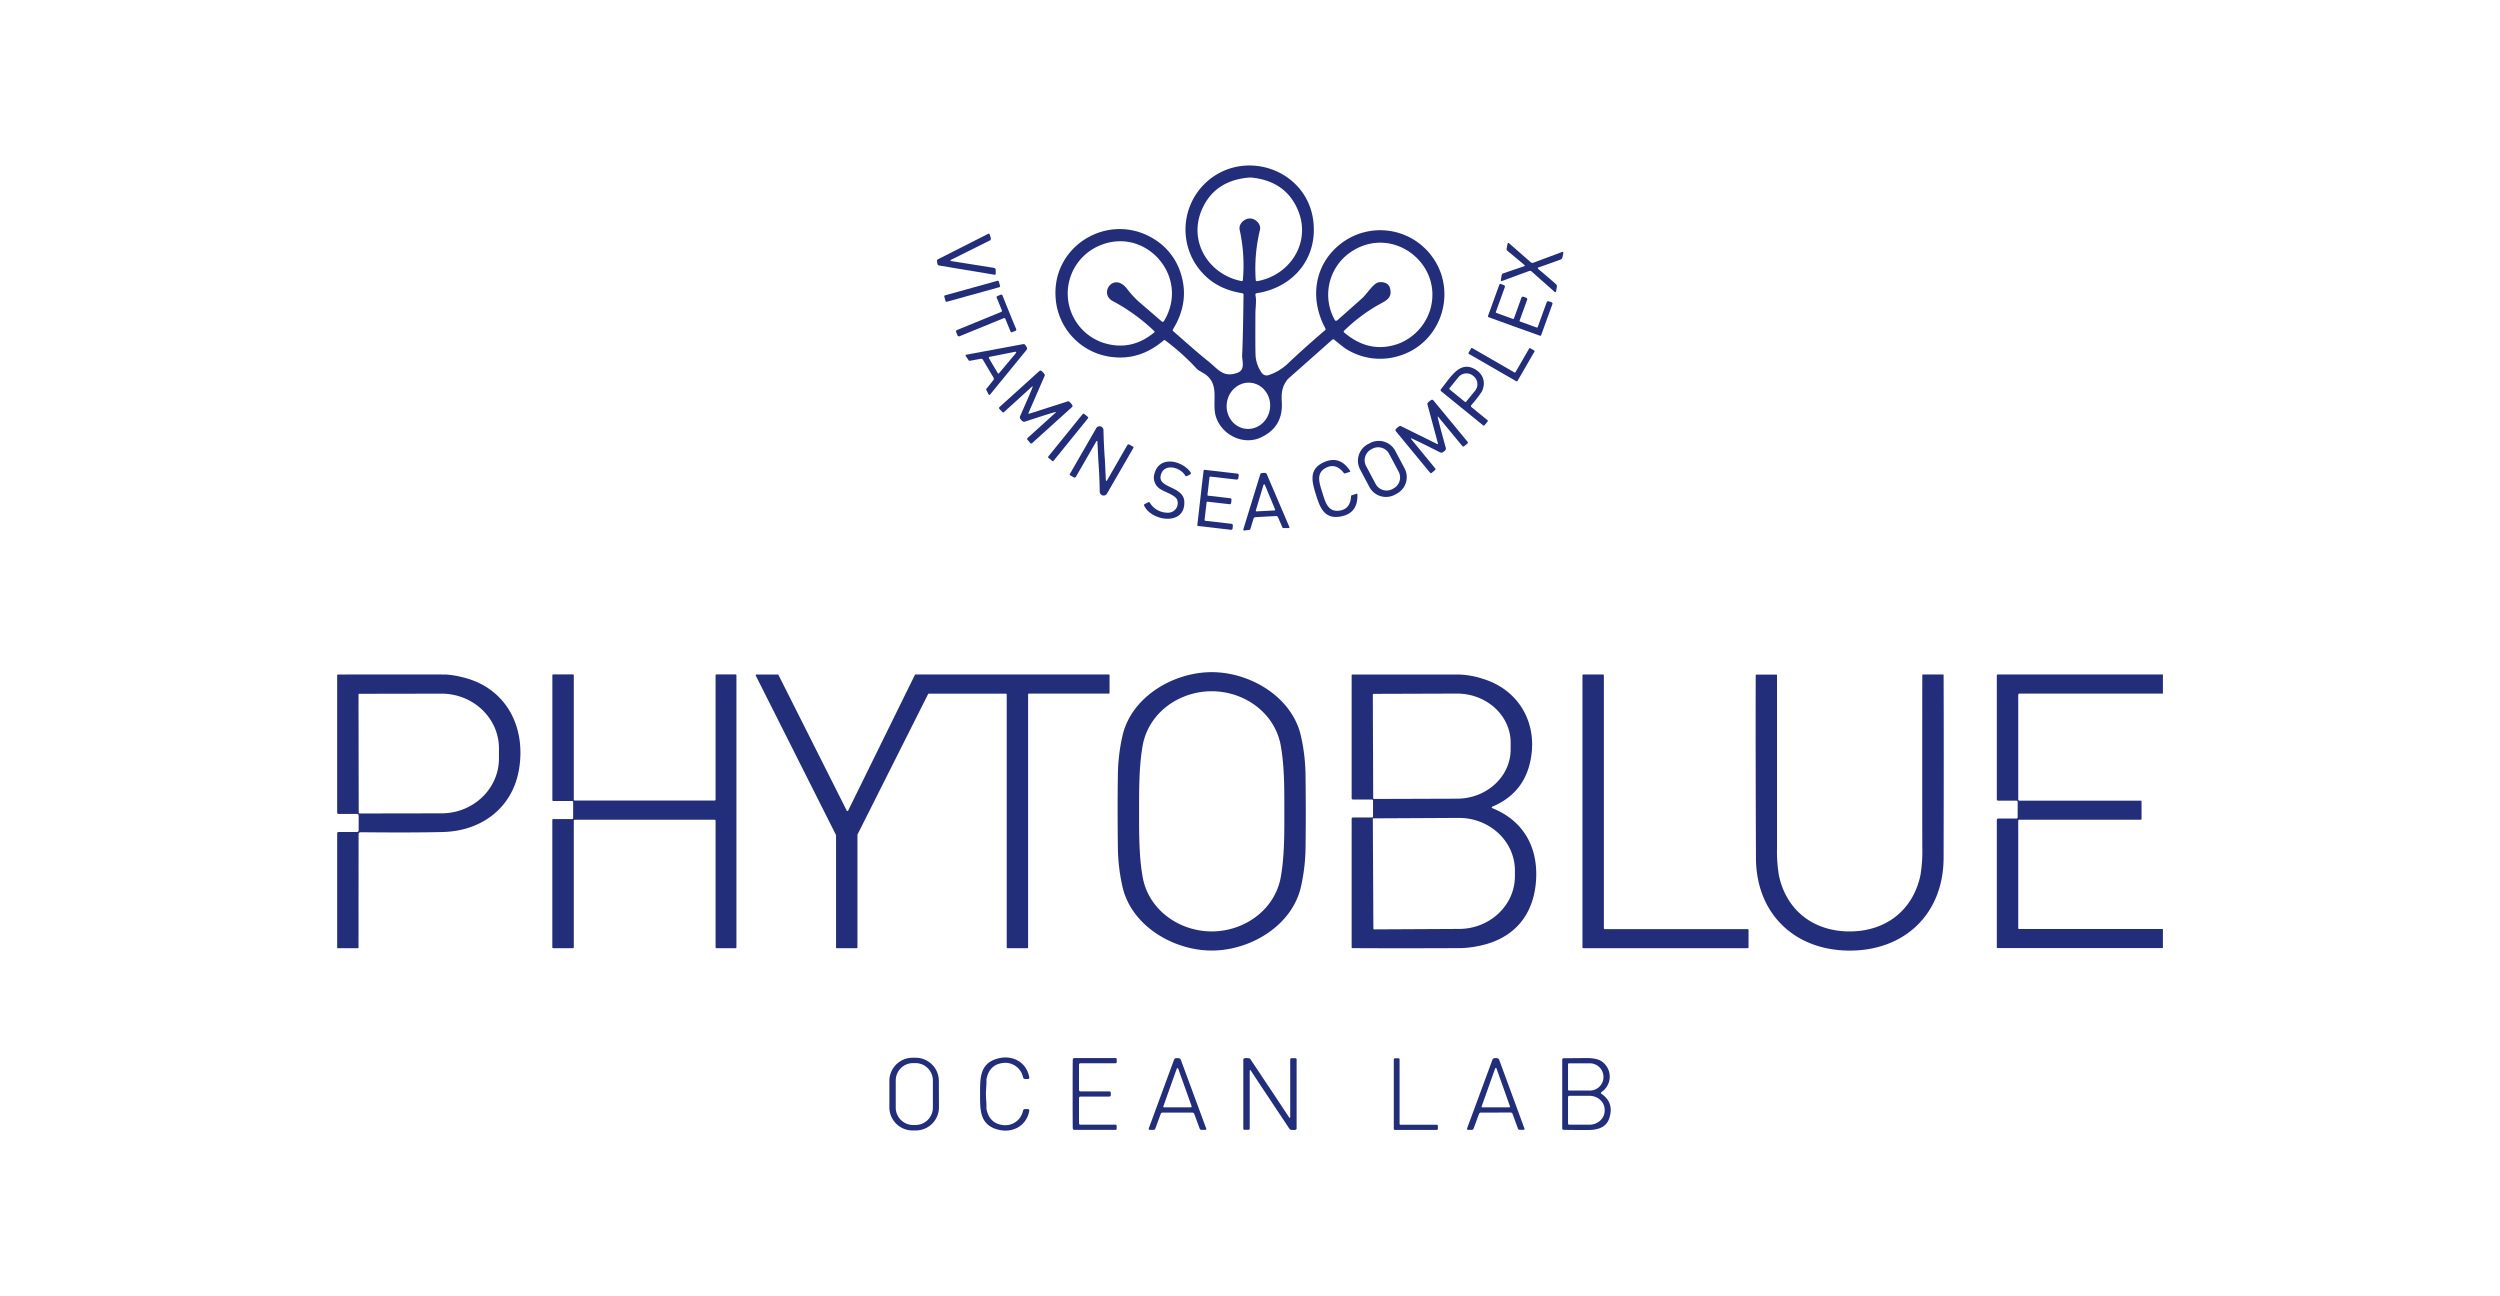 <svg viewBox="0 0 1080 560" xmlns="http://www.w3.org/2000/svg" data-name="Capa 1" id="Capa_1"><defs><style>.cls-1{fill:#232e7b;}</style></defs><title>COSMETIS_Logos Marcas_</title><path d="M502.6,147.14q-9.77,8.25-21.24,7.19A27.58,27.58,0,0,1,456,128.19c-1.33-22.61,23.62-37,42.82-24.75a26.59,26.59,0,0,1,11.5,15.43q3.49,11.87-3.61,23.44a.59.59,0,0,0,.12.77c4.65,4,9.74,8.68,15.16,13,4.31,3.47,6.4,7.14,12.5,5,3.71-1.28,2-5.47,2.11-7.54q.38-7.38.6-26.23a.63.63,0,0,0-.53-.64q-13.81-2.13-20.62-13.29a27.76,27.76,0,0,1,8.19-37.14c16.47-11.14,40-1.75,43,18.44,2.4,16.33-8.1,29.5-24.38,32a.63.63,0,0,0-.53.72s0,0,0,0c.58,2.67,0,5.24,0,8.48q-.06,14.56.06,17.33a14.44,14.44,0,0,0,2.74,7.93,2.54,2.54,0,0,0,2.84.93,21.7,21.7,0,0,0,8.3-4.94q7.32-6.93,16.15-14.47a.64.64,0,0,0,.14-.79c-6.85-12.64-4.94-27.39,6.42-36.4a27.77,27.77,0,0,1,40.61,6.72c9.9,15.24,2.46,36.82-16,41.79a27.49,27.49,0,0,1-20.3-2.21c-2.49-1.27-4-2.68-6.88-5a.68.68,0,0,0-.9,0l-19,16.84a3.21,3.21,0,0,0-.52.58c-2.25,3.18-2.46,5.55-2.25,9.71q.55,10.68-9.12,15.12c-7.57,3.47-16.84-1.13-19.34-9-2-6.34,2.09-14.17-5.17-18.69l-2-1.17a5.78,5.78,0,0,1-1.25-1,97.41,97.41,0,0,0-13.65-12.23A.59.59,0,0,0,502.6,147.14ZM540,94.38c2.28,0,4.94,2.34,4.28,5A71.17,71.17,0,0,0,542.48,121a.5.5,0,0,0,.54.47h.06c14.28-2.53,23.54-16.85,17.56-30.84q-5.32-12.48-20.15-13.93a2.68,2.68,0,0,0-.4,0,1.79,1.79,0,0,0-.4,0q-14.85,1.22-20.37,13.6c-6.21,13.89,2.81,28.36,17,31.12a.51.51,0,0,0,.6-.4.13.13,0,0,0,0-.06,71.13,71.13,0,0,0-1.39-21.69C535,96.64,537.66,94.36,540,94.38ZM498.59,143a80.27,80.27,0,0,0-18-13c-6-3.33.62-12.88,6.47-5a41.47,41.47,0,0,0,4.81,5.26q3.84,3.27,10,8.61a.64.64,0,0,0,.89-.07l.06-.08c11.77-19.42-8.59-41.87-28.83-32.17a22.45,22.45,0,0,0,2.75,41.58q11.9,3.72,21.88-4.51a.41.41,0,0,0,.05-.57A0,0,0,0,0,498.59,143Zm79-4.52q1.58-1.37,10.78-9.57c2.14-1.91,4.8-6.35,7-6.89,1.94-.47,4.53.19,5.1,2.42.88,3.45-.51,4.85-3.61,6.49a71.88,71.88,0,0,0-16.25,12,.46.46,0,0,0,0,.65l0,0q11.11,9.47,23.69,4.84A22.94,22.94,0,0,0,618,133.27c5.2-19.34-15.87-35.59-33.23-25.17a22.29,22.29,0,0,0-8.11,30.18.56.56,0,0,0,.76.22Zm-37.06,26.9c-5.15-.63-9.87,3.3-10.54,8.78h0c-.67,5.48,2.95,10.44,8.1,11.07h0c5.15.63,9.87-3.3,10.54-8.78s-3-10.44-8.1-11.07Z" class="cls-1"></path><path d="M410.62,112.55a.88.88,0,0,0,.05.1.23.23,0,0,0,.15.11l18.54,2.95a.93.93,0,0,1,.79.93v1.63a.42.42,0,0,1-.42.42h-.08l-24-4a.86.86,0,0,1-.68-.66c0-.21-.08-.41-.11-.61s-.05-.41-.08-.61a.83.83,0,0,1,.45-.83l21.73-11a.42.42,0,0,1,.57.18l0,.07.49,1.56a.94.94,0,0,1-.47,1.12l-16.8,8.38a.2.2,0,0,0-.11.15A.89.89,0,0,0,410.62,112.55Z" class="cls-1"></path><path d="M664.34,115.78c0,.14.08.32.32.53q4,3.34,7.5,6.43a1.27,1.27,0,0,1,.41,1.15l-.33,2a.38.38,0,0,1-.43.32.34.34,0,0,1-.19-.09l-10-8.87a1,1,0,0,0-1-.19l-11.82,4.35a.34.34,0,0,1-.44-.19.31.31,0,0,1,0-.19l.35-2.1a1.07,1.07,0,0,1,.73-.86l9-3.06a.36.36,0,0,0,.24-.24.32.32,0,0,0-.14-.31q-3.86-3.24-7.3-6.07a1.07,1.07,0,0,1-.37-1.07l.42-2.09a.34.34,0,0,1,.39-.28.31.31,0,0,1,.18.09l9.48,8.3a1,1,0,0,0,1,.18l12.53-4.69a.38.38,0,0,1,.5.44l-.39,1.93a1.28,1.28,0,0,1-.8.93q-4.39,1.61-9.3,3.32C664.53,115.5,664.37,115.63,664.34,115.78Z" class="cls-1"></path><rect transform="translate(-18.35 116.81) rotate(-15.5)" rx="0.42" height="2.88" width="24.46" y="124.39" x="407.75" class="cls-1"></rect><path d="M658.7,128.41a6.49,6.49,0,0,1,.7.27.61.61,0,0,1,.34.79l-3.26,9a.35.35,0,0,0,.2.43l7.16,2.59a.37.37,0,0,0,.46-.22h0l3.86-10.67a.72.72,0,0,1,.91-.44h0l1.23.44a.58.58,0,0,1,.35.74l-4.88,13.48a.38.38,0,0,1-.45.23l-11.17-4L643,137a.38.38,0,0,1-.19-.47l4.87-13.48a.58.58,0,0,1,.74-.35l1.23.45a.7.7,0,0,1,.43.91h0l-3.86,10.67a.35.35,0,0,0,.21.46h0l7.16,2.58a.35.35,0,0,0,.43-.2l3.25-9a.62.62,0,0,1,.77-.39C658.26,128.25,658.47,128.32,658.7,128.41Z" class="cls-1"></path><path d="M436,134.91c1,2.5,2,4.91,3,7.25a.56.56,0,0,1-.3.74h0l-1.48.61a.52.52,0,0,1-.66-.28l-2.26-5.52a.49.49,0,0,0-.65-.27l-19.13,7.82a.73.73,0,0,1-.78-.16s-.15-.33-.39-.93-.37-.91-.37-.93a.71.71,0,0,1,.44-.67l19.13-7.83a.5.5,0,0,0,.27-.64l-2.25-5.52a.51.51,0,0,1,.27-.67h0l1.48-.6a.58.58,0,0,1,.75.3v0C434,130,435,132.43,436,134.91Z" class="cls-1"></path><path d="M443.3,149.59a5.86,5.86,0,0,1,.3.55.93.93,0,0,1-.12,1l-15.79,19.34a.38.38,0,0,1-.52.05.31.31,0,0,1-.09-.11l-1-2a.42.42,0,0,1,.05-.47l3-3.72a.92.92,0,0,0,.09-1.05l-2.29-3.87-2.29-3.87a.91.91,0,0,0-1-.43l-4.72.86a.43.43,0,0,1-.43-.18l-1.3-1.89a.37.37,0,0,1,.1-.51l.14-.05L442,148.66a.92.92,0,0,1,.93.38A6.57,6.57,0,0,1,443.3,149.59Zm-15.84,4.58a.34.34,0,0,0-.27.41.49.49,0,0,0,0,.11l3.83,6.49a.35.35,0,0,0,.48.11l.09-.07,7.3-8.69a.35.35,0,0,0,0-.5.32.32,0,0,0-.3-.07Z" class="cls-1"></path><path d="M654.72,160.74l5.86-10.15a.37.37,0,0,1,.52-.14h0l1.64.94a.37.37,0,0,1,.14.51h0l-7.32,12.67a.39.39,0,0,1-.52.14h0L634.57,152.9a.38.38,0,0,1-.14-.52h0l1.07-1.86a.37.37,0,0,1,.52-.14h0l18.18,10.5a.39.39,0,0,0,.52-.14Z" class="cls-1"></path><path d="M635.72,175.91l6.89,5.63a.36.36,0,0,1,.06.51h0l-1.34,1.65a.43.43,0,0,1-.61.07h0L622.56,169a.6.6,0,0,1-.09-.83h0c4.18-5.23,7.81-11.72,13.76-9.15,4.27,1.84,6,5.95,3.88,10.21a54.11,54.11,0,0,1-4.48,5.76.67.67,0,0,0,.08.94Zm-9.44-7.66,6.54,5.33a.41.41,0,0,0,.56-.05l3.79-4.65a4.47,4.47,0,0,0-.49-6.29l-.41-.33A4.47,4.47,0,0,0,630,163h0l-3.78,4.65A.4.4,0,0,0,626.28,168.25Z" class="cls-1"></path><path d="M444.29,178.66l.09.08a.25.25,0,0,0,.19,0l16.71-5.35a.63.63,0,0,1,.65.15,7,7,0,0,1,1.31,1.45.75.75,0,0,1-.16.9l-17.2,15.53a.56.56,0,0,1-.78,0h0L443.89,190a.55.55,0,0,1,0-.77h0l12.23-11.05a.12.12,0,0,0,0-.17.09.09,0,0,0-.09,0q-.69,0-13.22,4.13a1.24,1.24,0,0,1-1.13-.2,4.1,4.1,0,0,1-.52-.5,3.77,3.77,0,0,1-.39-.51,1.24,1.24,0,0,1-.09-1.15q5.36-12.06,5.44-12.73a.11.11,0,0,0-.09-.13.17.17,0,0,0-.1,0L433.75,178a.54.54,0,0,1-.76,0h0l-1.24-1.34a.55.55,0,0,1,0-.78h0L449,160.28a.74.74,0,0,1,.91-.06,6.56,6.56,0,0,1,1.31,1.44.65.65,0,0,1,.08.67l-7,16.08a.21.21,0,0,0,0,.19Z" class="cls-1"></path><path d="M623.83,195a3.9,3.9,0,0,1-.59.41,1.24,1.24,0,0,1-1.14,0q-11.77-5.92-12.46-6.05a.09.09,0,0,0-.13.08.15.15,0,0,0,0,.11L620,202.32a.54.54,0,0,1-.07.76l-1.4,1.18a.54.54,0,0,1-.77-.08h0L603,186.28a.74.74,0,0,1,0-.91,7,7,0,0,1,1.51-1.24.63.63,0,0,1,.67-.06l15.73,7.77a.23.23,0,0,0,.18,0l.1-.07,0,0a.21.21,0,0,0,0-.19l-4.55-16.94a.66.66,0,0,1,.18-.64,6.83,6.83,0,0,1,1.51-1.24.73.73,0,0,1,.89.2L634,190.85a.55.55,0,0,1-.07.77l-1.43,1.15a.54.54,0,0,1-.76-.07h0L621.26,180a.12.12,0,0,0-.17,0,.11.11,0,0,0,0,.08q0,.69,3.49,13.4a1.21,1.21,0,0,1-.26,1.12A3.22,3.22,0,0,1,623.83,195Z" class="cls-1"></path><rect transform="translate(24.21 428.65) rotate(-51)" rx="0.38" height="2.94" width="24.46" y="187.48" x="449.22" class="cls-1"></rect><path d="M474.49,199.16s-.13-2.82-.4-8.4a.26.26,0,0,0-.25-.26.24.24,0,0,0-.22.14L464.78,206a.66.66,0,0,1-.89.24l-1.6-.92a.38.38,0,0,1-.14-.52h0L473.56,185a1.68,1.68,0,0,1,3.14.81q.14,6.66.64,13.27s.13,2.82.39,8.41a.25.25,0,0,0,.26.24.28.28,0,0,0,.21-.13L487,192.29a.65.65,0,0,1,.89-.24l1.6.92a.37.37,0,0,1,.14.51h0l-11.41,19.75a1.68,1.68,0,0,1-3.14-.81Q475,205.77,474.49,199.16Z" class="cls-1"></path><path d="M606.76,202.31a8.08,8.08,0,0,1-3.32,10.94l-.85.46a8.1,8.1,0,0,1-11-3.33l-4-7.53a8.08,8.08,0,0,1,3.32-10.95l.85-.45a8.09,8.09,0,0,1,11,3.32Zm-6.66-6.25a5.35,5.35,0,0,0-7.25-2.2h0l-.48.25a5.35,5.35,0,0,0-2.2,7.25l4.11,7.71a5.37,5.37,0,0,0,7.25,2.21h0L602,211a5.35,5.35,0,0,0,2.2-7.25Z" class="cls-1"></path><path d="M571.24,212.76c1.23,4,2.35,8.31,7,7.88,3.43-.32,5.24-2.44,5.42-6.34a.37.37,0,0,1,.26-.33l2.15-.69a.26.26,0,0,1,.33.16.22.22,0,0,1,0,.08q.32,8.53-7.74,9.69c-6.78,1-8.57-4.39-10.19-9.59s-3.2-10.63,2.93-13.69q7.27-3.63,11.88,3.57a.26.26,0,0,1-.08.36l-.07,0-2.16.66a.38.38,0,0,1-.4-.13q-3.55-4.68-8.07-2.13C568.45,204.58,570,208.81,571.24,212.76Z" class="cls-1"></path><path d="M511.91,205.29c-2-3.4-9.18-5.47-10.48.11s9.89,4.54,10.19,11.29c.49,10.65-14.22,8.55-17.35,1.73a.51.51,0,0,1,.24-.67l1.57-.79a.48.48,0,0,1,.63.18,9,9,0,0,0,8.22,4.34,4.15,4.15,0,0,0,3.57-5.66c-.92-2-5.47-3.36-7.05-4.41a5.83,5.83,0,0,1-2.66-7c2.24-7.82,12-5.35,15.51-.45a.69.69,0,0,1-.17,1l-.09.06-1.23.62A.69.69,0,0,1,511.91,205.29Z" class="cls-1"></path><path d="M518.59,215.06q1.33-11.64,1.38-11.8a.37.37,0,0,1,.4-.3l14.25,1.65a.58.58,0,0,1,.51.64l-.16,1.3a.72.72,0,0,1-.79.63l-11.28-1.3a.35.35,0,0,0-.4.31l-.87,7.57a.34.34,0,0,0,.29.37l9.52,1.1a.61.61,0,0,1,.56.65q0,.31-.06.69c0,.28-.07.53-.1.74a.63.63,0,0,1-.7.51l-9.52-1.1a.34.34,0,0,0-.37.29l-.87,7.57a.37.37,0,0,0,.32.4h0l11.27,1.3a.71.71,0,0,1,.63.79h0l-.14,1.3a.6.6,0,0,1-.64.51l-14.25-1.65a.38.38,0,0,1-.33-.39Q517.26,226.69,518.59,215.06Z" class="cls-1"></path><path d="M546.81,223.17l-4.46.24a.91.91,0,0,0-.82.65l-1.4,4.55a.44.44,0,0,1-.37.3l-2.26.28a.37.37,0,0,1-.4-.32.36.36,0,0,1,0-.15L544.4,205a.9.9,0,0,1,.76-.64l.63-.06a4.75,4.75,0,0,1,.65,0,.92.92,0,0,1,.82.56L557,227.65a.36.36,0,0,1-.18.47.28.28,0,0,1-.15,0l-2.28,0a.44.44,0,0,1-.39-.26l-1.88-4.37a.91.91,0,0,0-.89-.56Zm-4.29-2.64a.3.3,0,0,0,.21.38l.11,0,7.71-.4a.31.31,0,0,0,.29-.33.3.3,0,0,0,0-.1l-4.43-10.65a.31.31,0,0,0-.41-.16.29.29,0,0,0-.17.19Z" class="cls-1"></path><path d="M523.46,290.37c16.53,0,34.67,10.61,38.53,27.51a80.81,80.81,0,0,1,2,17q.1,8.5.11,15.64T564,366.13a81,81,0,0,1-2,17c-3.86,16.9-22,27.51-38.53,27.51S488.78,400,484.92,383.1a80.31,80.31,0,0,1-2-17q-.1-8.52-.11-15.64t.11-15.64a80.15,80.15,0,0,1,2-17C488.78,301,506.92,290.37,523.46,290.37ZM492.09,350.5c0,8.67-.11,19.16,1.54,28.37,2.53,14.18,15.75,23.5,29.84,23.5s27.3-9.33,29.83-23.51c1.65-9.21,1.53-19.69,1.53-28.37s.11-19.16-1.54-28.37c-2.53-14.18-15.75-23.5-29.84-23.5s-27.3,9.32-29.83,23.51C492,331.34,492.09,341.82,492.09,350.5Z" class="cls-1"></path><path d="M154.88,409.3a.33.33,0,0,1-.33.33H146a.34.34,0,0,1-.34-.34V360a.58.58,0,0,1,.58-.58h8a.7.7,0,0,0,.7-.7h0V352.3a.67.67,0,0,0-.68-.68h-8a.6.6,0,0,1-.61-.6V291.7a.31.31,0,0,1,.32-.31h0q32.22-.06,46.42,0a35.75,35.75,0,0,1,7.08,1.1c18.74,4.26,27.85,21,24.77,39.7-2.77,16.9-16.3,26.83-32.91,27.24q-13.16.33-35.61.1a.8.8,0,0,0-.81.79h0Zm0-109.25.08,51a.38.38,0,0,0,.37.37h0l35.41-.06c13.73,0,24.83-10.65,24.81-23.72v-4.34c0-13.08-11.17-23.67-24.9-23.64h0l-35.41.06A.37.37,0,0,0,154.85,300.05Z" class="cls-1"></path><path d="M238.62,345.73v-54a.4.4,0,0,1,.4-.4h8.46a.4.4,0,0,1,.4.4v53.7a.4.4,0,0,0,.4.4h60.45a.4.4,0,0,0,.4-.4v-53.7a.4.4,0,0,1,.4-.4h8.21a.4.4,0,0,1,.4.4V409.23a.4.4,0,0,1-.4.4h-8.21a.4.4,0,0,1-.4-.4v-54.7a.4.4,0,0,0-.4-.4H248.28a.4.4,0,0,0-.4.4v54.7a.4.4,0,0,1-.4.4H239a.4.4,0,0,1-.4-.4v-55a.4.4,0,0,1,.4-.4h8.2a.4.4,0,0,0,.4-.4v-7a.4.4,0,0,0-.4-.4H239A.4.4,0,0,1,238.62,345.73Z" class="cls-1"></path><path d="M395.43,291.38H479a.33.33,0,0,1,.33.33v7.59a.33.33,0,0,1-.33.33H444.47a.33.33,0,0,0-.33.33V409.29a.33.33,0,0,1-.33.33h-8.58a.33.33,0,0,1-.33-.33h0V300a.33.33,0,0,0-.33-.33H401.23a.33.33,0,0,0-.29.18l-30.52,60.71a.24.24,0,0,0,0,.15V409.3a.33.33,0,0,1-.33.33h-8.59a.33.33,0,0,1-.33-.33V360.91a.24.24,0,0,0,0-.15l-34.68-68.91a.34.34,0,0,1,.14-.45.45.45,0,0,1,.16,0h9.22a.33.33,0,0,1,.29.18l29.5,58.62a.34.34,0,0,0,.45.14.4.4,0,0,0,.14-.15l28.82-58.6A.3.3,0,0,1,395.43,291.38Z" class="cls-1"></path><path d="M644.64,349.11c13,5.17,19.49,16.14,19,29.93-.58,15.65-9.1,26.61-25.17,29.68a43.81,43.81,0,0,1-7.31.87q-29.05.12-46.9,0a.36.36,0,0,1-.35-.36h0v-55.5a.58.58,0,0,1,.59-.59h8.24a.41.41,0,0,0,.41-.41h0v-6.87a.47.47,0,0,0-.47-.47h-8.22a.55.55,0,0,1-.55-.55V291.69a.29.29,0,0,1,.3-.3q23.8,0,45.69,0a36.91,36.91,0,0,1,10.84,1.9c16.61,5.17,24.4,21.05,19.88,37.52q-3.44,12.44-16,17.69a.32.32,0,0,0-.17.42A.35.35,0,0,0,644.64,349.11Zm-51.58-49,.16,44.68a.36.36,0,0,0,.36.36h0l35.91-.12c12.8-.05,23.15-9.61,23.11-21.36v-2.84c0-11.76-10.45-21.25-23.26-21.2l-35.91.12a.36.36,0,0,0-.36.36Zm0,53.82.24,47.16a.4.4,0,0,0,.4.4h0l36.67-.19c13.36-.07,24.14-10.32,24.07-22.88h0l0-2.46c-.07-12.57-10.95-22.69-24.31-22.62l-36.67.19A.39.39,0,0,0,593,353.91Z" class="cls-1"></path><path d="M755.37,401.76v7.48a.38.38,0,0,1-.38.38H684a.38.38,0,0,1-.38-.38h0V291.76a.38.38,0,0,1,.38-.38h8.49a.38.38,0,0,1,.38.38h0V401a.38.38,0,0,0,.38.38H755a.38.38,0,0,1,.38.38Z" class="cls-1"></path><path d="M799.05,402.38c15.43,0,27.29-8.94,30.57-24.24a62.87,62.87,0,0,0,.81-12.09q-.06-37.12,0-74.46a.23.23,0,0,1,.23-.23h8.76a.22.22,0,0,1,.22.22h0q.12,28.6,0,79c-.06,24.27-16.85,40.07-40.51,40.08s-40.47-15.77-40.56-40q-.19-50.35-.1-79a.22.22,0,0,1,.22-.22h8.76a.23.23,0,0,1,.23.23q0,37.33,0,74.46a62.68,62.68,0,0,0,.82,12.09C771.75,393.46,783.62,402.39,799.05,402.38Z" class="cls-1"></path><path d="M934.38,291.37v8.26l-61.94,0a.56.56,0,0,0-.56.56V345.4a.49.49,0,0,0,.49.48h52.41a.37.37,0,0,1,.37.37v7.51a.38.38,0,0,1-.38.37H872.29a.4.4,0,0,0-.41.4V401a.33.33,0,0,0,.33.33h62.17v8.24H862.92a.3.3,0,0,1-.3-.3V354.22a.6.6,0,0,1,.6-.6h7.84a.57.57,0,0,0,.57-.56h0v-6.67a.5.5,0,0,0-.5-.5h-7.92a.58.58,0,0,1-.59-.58h0V291.78a.41.41,0,0,1,.41-.41h71.35Z" class="cls-1"></path><path d="M405.63,478.36a10,10,0,0,1-10,10h-1.42a10,10,0,0,1-10-10l0-11.46a10,10,0,0,1,10-9.95h1.42a10,10,0,0,1,9.95,10ZM403,466.76a7.52,7.52,0,0,0-7.53-7.5h-1a7.51,7.51,0,0,0-7.51,7.53h0l0,11.7a7.53,7.53,0,0,0,7.53,7.51h1a7.52,7.52,0,0,0,7.51-7.54h0Z" class="cls-1"></path><path d="M425.91,472.63c0,1.89.29,3.82.23,5.88a3.66,3.66,0,0,0,.08.87q1.41,6.25,7.61,6.71a7.86,7.86,0,0,0,8.13-6.31.85.85,0,0,1,.83-.66h1.29a.58.58,0,0,1,.58.58.38.38,0,0,1,0,.1c-1.13,6.51-7.12,9.86-13.48,8.21-8-2.07-7.79-8.54-7.79-15.38s-.22-13.31,7.79-15.39c6.36-1.65,12.35,1.7,13.48,8.21a.58.58,0,0,1-.47.67h-1.39a.86.86,0,0,1-.83-.66,7.86,7.86,0,0,0-8.13-6.31q-6.19.45-7.61,6.71a3.57,3.57,0,0,0-.08.87C426.2,468.81,425.91,470.73,425.91,472.63Z" class="cls-1"></path><path d="M479.88,472.6c0,.24,0,.4,0,.5a.68.68,0,0,1-.66.62H466.73a.6.6,0,0,0-.6.6h0v10.95a.58.58,0,0,0,.58.58H481.9a.49.49,0,0,1,.49.49h0v1.34a.42.42,0,0,1-.42.42H464.1a.67.67,0,0,1-.66-.63q-.06-1.05-.06-14.87t.06-14.88a.66.66,0,0,1,.66-.63H482a.42.42,0,0,1,.42.42h0v1.34a.49.49,0,0,1-.49.49H466.71a.58.58,0,0,0-.58.58h0v10.95a.6.6,0,0,0,.6.6h12.48a.67.67,0,0,1,.66.62C479.88,472.18,479.88,472.35,479.88,472.6Z" class="cls-1"></path><path d="M508.65,457.11a3.35,3.35,0,0,1,.71.07,1,1,0,0,1,.75.63l11,29.77a.4.4,0,0,1-.23.51l-.15,0H519a.79.79,0,0,1-.74-.52l-2.33-6.35a.91.91,0,0,0-.81-.59q-.69,0-6.45,0t-6.44,0a.91.91,0,0,0-.81.59l-2.33,6.35a.79.79,0,0,1-.74.52h-1.7a.42.42,0,0,1-.41-.4.32.32,0,0,1,0-.14l10.95-29.77a1,1,0,0,1,.75-.63A3.23,3.23,0,0,1,508.65,457.11Zm-6.08,20.82a.34.34,0,0,0,.21.43l.11,0h11.56a.35.35,0,0,0,.34-.35.36.36,0,0,0,0-.1L509,461.67a.34.34,0,0,0-.64,0Z" class="cls-1"></path><path d="M547.49,473.28q-3.47-5.19-7.18-10.86a.23.23,0,0,0-.31-.09.22.22,0,0,0-.12.21v25a.53.53,0,0,1-.53.53H537.6a.49.49,0,0,1-.49-.49h0V457.83a.69.69,0,0,1,.62-.69,5.49,5.49,0,0,1,1.95.07.74.74,0,0,1,.49.34l9.6,14.4q3.45,5.18,7.18,10.85a.24.24,0,0,0,.32.06.22.22,0,0,0,.1-.18v-25a.53.53,0,0,1,.53-.53h1.75a.49.49,0,0,1,.49.49h0v29.79a.71.71,0,0,1-.62.69,6,6,0,0,1-1.95-.07.82.82,0,0,1-.49-.34Z" class="cls-1"></path><path d="M605.09,485.88h15.6a.47.47,0,0,1,.47.47h0v1.3a.47.47,0,0,1-.47.47h-18.1a.47.47,0,0,1-.47-.47h0v-30a.47.47,0,0,1,.47-.47h1.56a.47.47,0,0,1,.47.47h0v27.81a.47.47,0,0,0,.47.47Z" class="cls-1"></path><path d="M646.17,480.63q-5.74,0-6.44,0a.91.91,0,0,0-.81.59l-2.33,6.35a.79.79,0,0,1-.74.52h-1.7a.42.42,0,0,1-.41-.4.32.32,0,0,1,0-.14l11-29.77a1,1,0,0,1,.75-.63,4.17,4.17,0,0,1,.71-.06,4,4,0,0,1,.69.06,1,1,0,0,1,.75.64l10.93,29.77a.4.4,0,0,1-.23.51l-.15,0h-1.7a.79.79,0,0,1-.74-.52l-2.32-6.35a.9.9,0,0,0-.82-.59Q651.93,480.63,646.17,480.63Zm-6.1-2.66a.31.31,0,0,0,.18.4l.11,0H652a.31.31,0,0,0,.31-.31.36.36,0,0,0,0-.11l-5.82-16.39a.31.31,0,0,0-.4-.18.29.29,0,0,0-.18.18Z" class="cls-1"></path><path d="M691.79,472.5q5.63,3.81,3.42,10.58c-1.35,4.16-5.21,5.11-9.55,5.09-5.53,0-8.94-.05-10.21-.09a.59.59,0,0,1-.57-.59V457.77a.62.62,0,0,1,.62-.62h0q1.77,0,9.61-.07,4.82-.06,7,1.55a8,8,0,0,1-.31,13.16.41.41,0,0,0-.11.59A.43.43,0,0,0,691.79,472.5Zm-14.4-12.73,0,10.94a.41.41,0,0,0,.41.41h8.78a5.89,5.89,0,0,0,6.12-5.62h0V465a5.89,5.89,0,0,0-6.1-5.64H677.8A.41.41,0,0,0,677.39,459.77Zm0,14.09,0,11.52a.49.49,0,0,0,.49.49l8.68,0c3.66,0,6.63-2.67,6.65-6v-.48c0-3.32-2.94-6-6.6-6h0l-8.68,0a.49.49,0,0,0-.49.49Z" class="cls-1"></path></svg>
